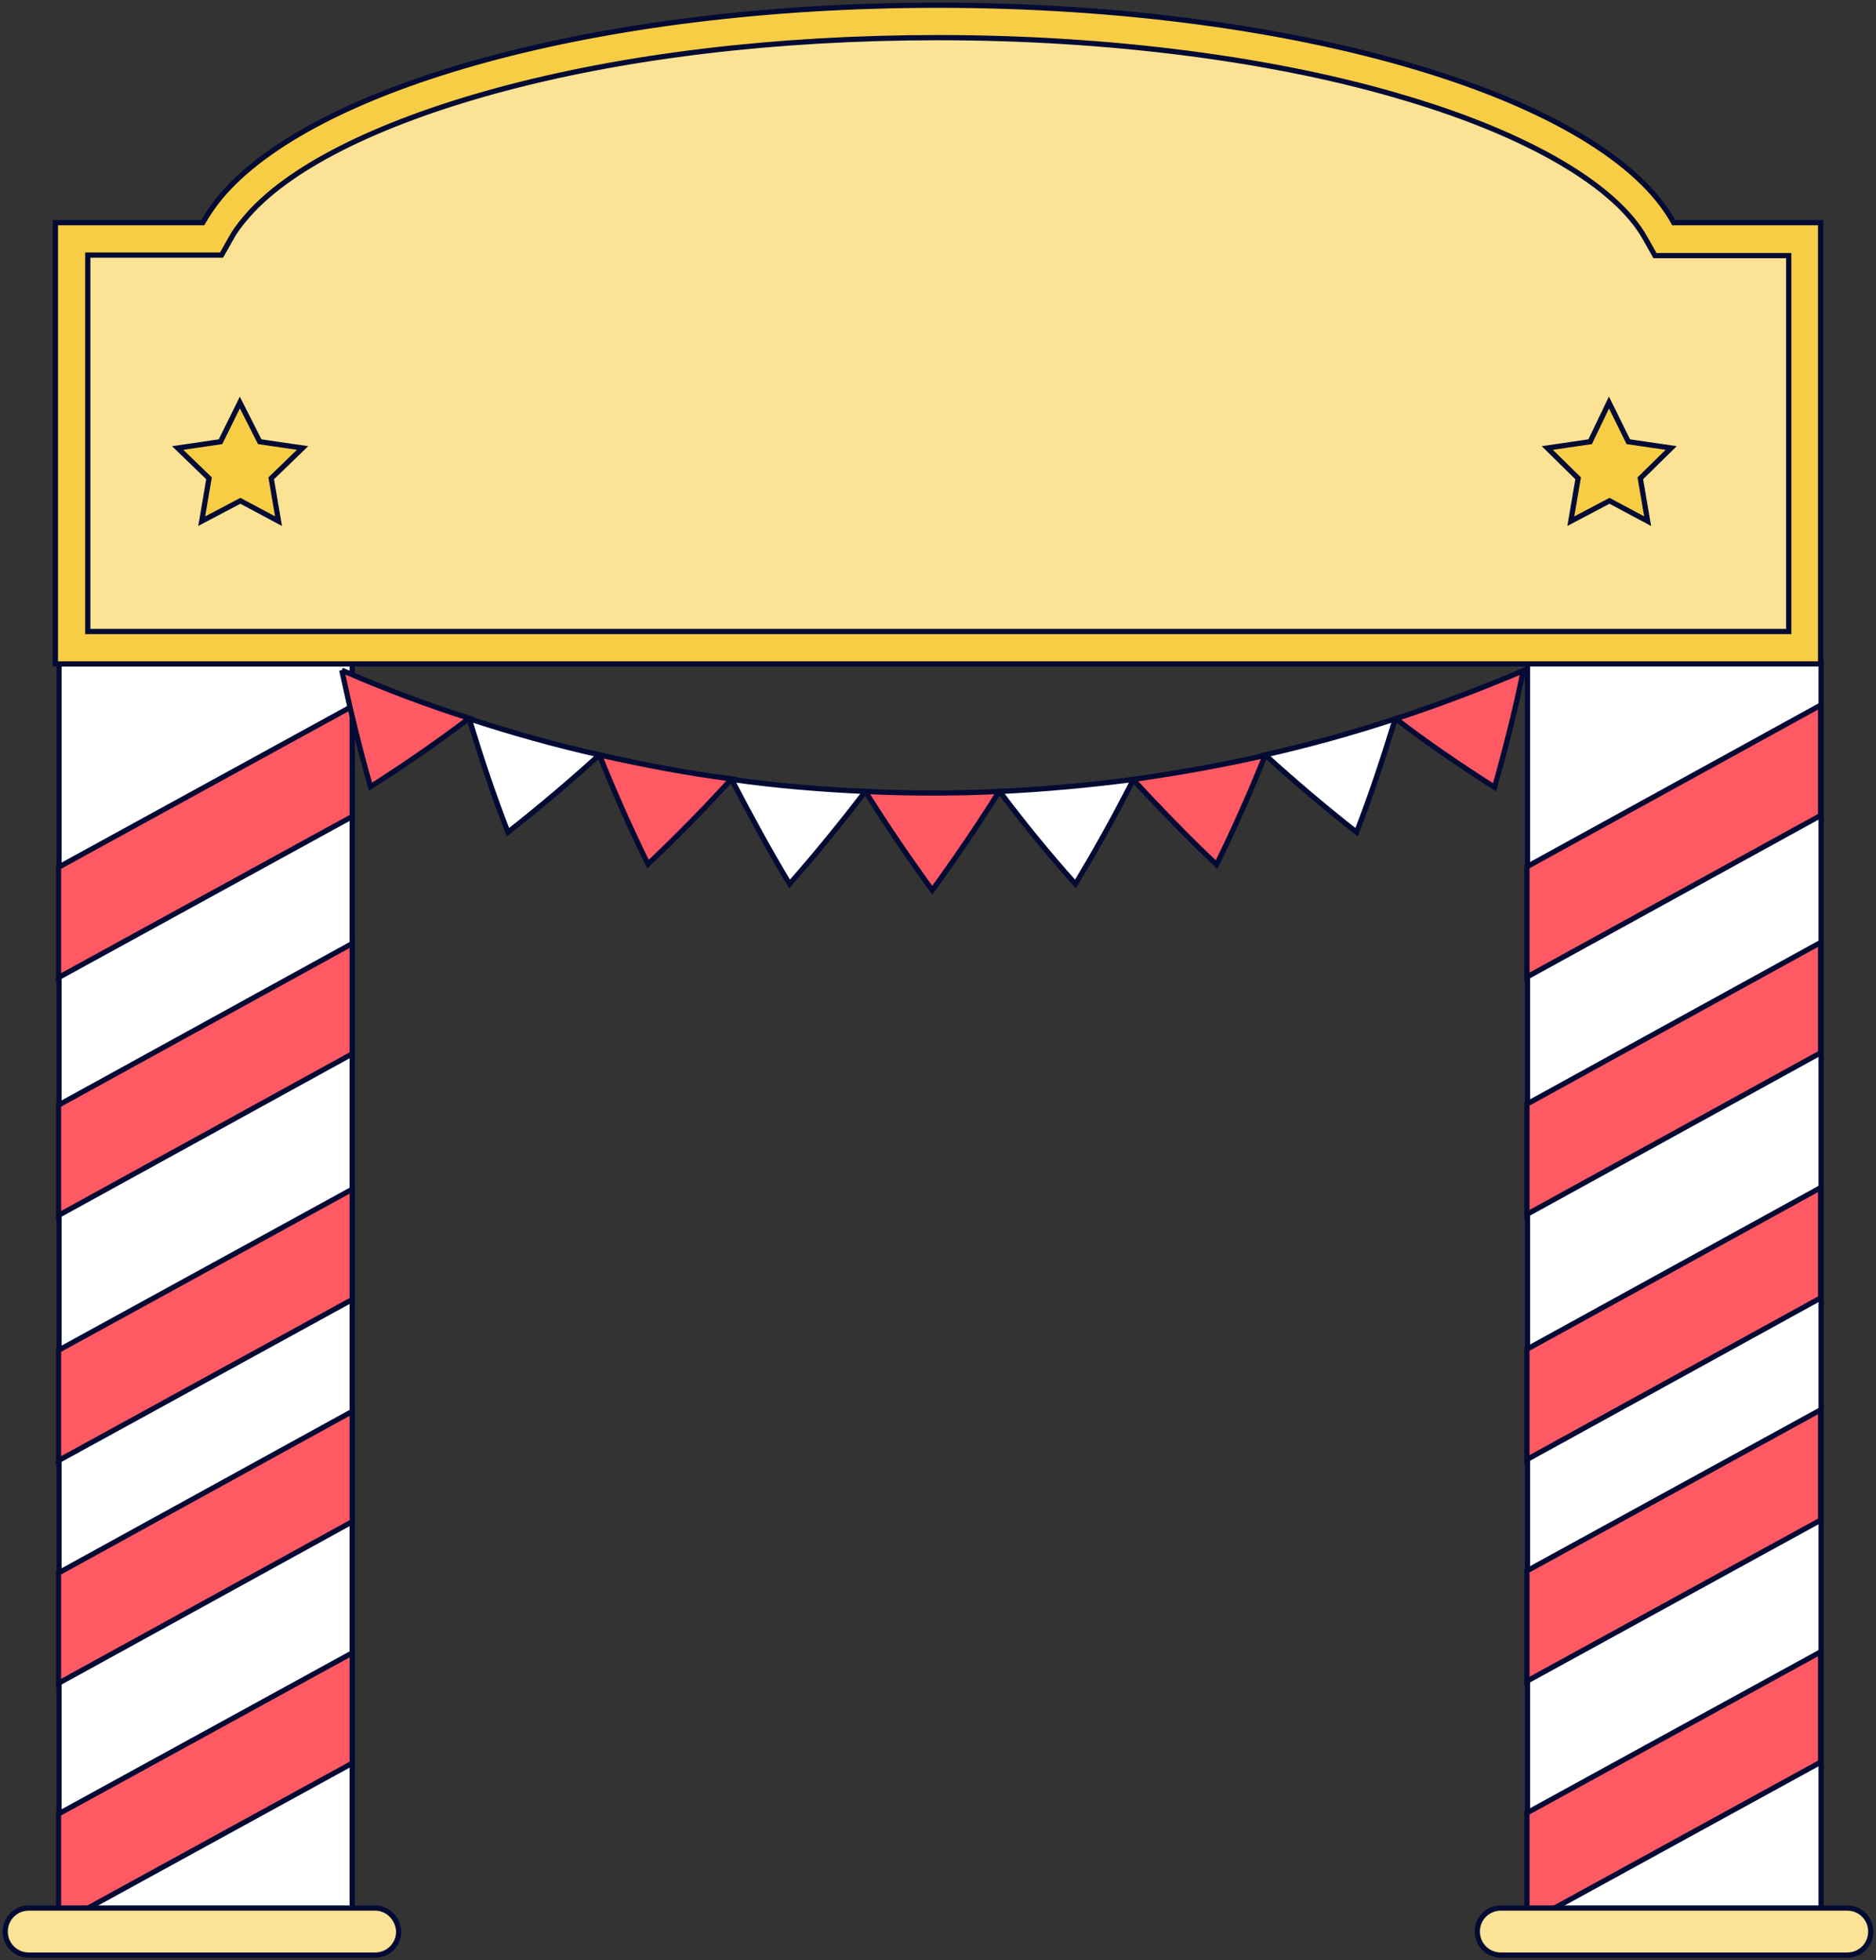 <?xml version="1.0" encoding="UTF-8"?> <svg xmlns="http://www.w3.org/2000/svg" xmlns:xlink="http://www.w3.org/1999/xlink" version="1.1" id="Слой_1" x="0px" y="0px" viewBox="0 0 359 375" style="enable-background:new 0 0 359 375;" xml:space="preserve"><rect x="0" y="0" width="359" height="375" fill="#333333" stroke="none"/> <style type="text/css"> .st0{fill:#FFFFFF;stroke:#030B34;} .st1{fill:#FF5964;stroke:#030B34;} .st2{fill:#FBE295;} .st3{fill:none;stroke:#030B34;} .st4{fill:#F8CD46;stroke:#030B34;} .st5{fill:#FF5964;} .st6{fill:#FBE295;stroke:#030B34;} </style> <path class="st0" d="M67.4,127v240.7H11.3V127H67.4z"></path> <path class="st1" d="M67.4,135.1v21.1L11.2,187v-21.1L67.4,135.1z"></path> <path class="st1" d="M67.4,180.5v21.1l-56.2,30.9v-21.1L67.4,180.5z"></path> <path class="st1" d="M67.4,227.5v21.1l-56.2,30.8v-21.1L67.4,227.5z"></path> <path class="st1" d="M67.4,270v21.1l-56.2,30.9v-21.1L67.4,270z"></path> <path class="st1" d="M67.4,316.2v21.1l-56.2,30.8v-21.1L67.4,316.2z"></path> <path class="st0" d="M348.5,126.8v240.7h-56.2V126.8H348.5z"></path> <path class="st1" d="M348.4,134.9v21.1l-56.2,30.9v-21.1L348.4,134.9z"></path> <path class="st1" d="M348.4,180.3v21.1l-56.2,30.9v-21.1L348.4,180.3z"></path> <path class="st1" d="M348.4,227.2v21.1l-56.2,30.9v-21.1L348.4,227.2z"></path> <path class="st1" d="M348.4,269.7v21.1l-56.2,30.8v-21.1L348.4,269.7z"></path> <path class="st1" d="M348.4,316v21.1l-56.2,30.8v-21.1L348.4,316z"></path> <path class="st2" d="M14,123.9V45.7h26.8l0.9-1.6c0.8-1.5,1.8-2.9,3-4.3c17.5-21,73.1-35.7,135.1-35.7c33.1,0,65.4,4.2,90.8,11.8 c24.6,7.3,41.4,17.4,47.3,28.2l0.9,1.6h26.8v78.1L14,123.9"></path> <path class="st3" d="M14,123.9V45.7h26.8l0.9-1.6c0.8-1.5,1.8-2.9,3-4.3c17.5-21,73.1-35.7,135.1-35.7c33.1,0,65.4,4.2,90.8,11.8 c24.6,7.3,41.4,17.4,47.3,28.2l0.9,1.6h26.8v78.1L14,123.9"></path> <path class="st4" d="M179.5,7.2c32.8,0,64.8,4.1,89.9,11.7c23.4,7,40,16.8,45.5,26.8l1.8,3.2h25.6v71.9H16.8V48.8h25.6l1.8-3.2 c0.7-1.3,1.6-2.5,2.7-3.8c7.9-9.5,24.9-18.1,47.9-24.4C119.3,10.7,148.6,7.2,179.5,7.2z M179.5,1C114.6,1,59.8,16.5,42.1,37.8 c-1.3,1.6-2.4,3.2-3.3,4.8H10.6V127h337.8V42.6h-28.1C307.3,18.9,249.2,1,179.5,1z"></path> <path class="st5" d="M65.4,128.2c8,3.5,16.2,6.6,24.4,9.2c-6.1,4.6-12.3,8.9-18.9,13.1C68.8,143.1,67,135.7,65.4,128.2"></path> <path class="st3" d="M65.4,128.2c8,3.5,16.2,6.6,24.4,9.2c-6.1,4.6-12.3,8.9-18.9,13.1C68.8,143.1,67,135.7,65.4,128.2"></path> <path class="st0" d="M89.8,137.5c8.2,2.7,16.5,5,24.9,6.9c-5.6,5.1-11.4,10-17.5,14.8C94.4,152,92,144.8,89.8,137.5L89.8,137.5z"></path> <path class="st1" d="M114.7,144.4c8.4,1.9,16.8,3.5,25.3,4.6c-5.1,5.6-10.4,11-16,16.3C120.6,158.4,117.5,151.4,114.7,144.4 L114.7,144.4z"></path> <path class="st0" d="M140,149.1c8.5,1.2,17,1.9,25.6,2.3c-4.6,6-9.4,11.9-14.5,17.7C147.1,162.5,143.5,155.8,140,149.1z"></path> <path class="st1" d="M165.6,151.4c8.5,0.4,17.1,0.4,25.6,0c-4,6.4-8.3,12.7-12.8,18.9C173.9,164.1,169.6,157.8,165.6,151.4z"></path> <path class="st0" d="M191.3,151.4c8.5-0.4,17.1-1.2,25.6-2.3c-3.4,6.7-7.1,13.4-11.1,20C200.6,163.3,195.8,157.4,191.3,151.4z"></path> <path class="st1" d="M216.8,149.1c8.5-1.2,16.9-2.7,25.3-4.6c-2.8,7-5.9,14-9.3,20.9C227.2,160.1,221.9,154.6,216.8,149.1 L216.8,149.1z"></path> <path class="st0" d="M242.1,144.4c8.4-1.9,16.7-4.2,24.9-6.9c-2.2,7.2-4.6,14.5-7.4,21.7C253.6,154.5,247.7,149.5,242.1,144.4 L242.1,144.4z"></path> <path class="st5" d="M267.1,137.5c8.2-2.7,16.4-5.8,24.4-9.2c-1.5,7.4-3.4,14.9-5.5,22.3C279.4,146.4,273.1,142.1,267.1,137.5"></path> <path class="st3" d="M267.1,137.5c8.2-2.7,16.4-5.8,24.4-9.2c-1.5,7.4-3.4,14.9-5.5,22.3C279.4,146.4,273.1,142.1,267.1,137.5"></path> <path class="st6" d="M76.3,369.5c0,2.5-2,4.5-4.5,4.5H5.5C3,374,1,372,1,369.5c0-2.5,2-4.5,4.5-4.5h66.3 C74.2,365,76.2,367,76.3,369.5L76.3,369.5z"></path> <path class="st6" d="M358,369.5c0,2.5-2,4.5-4.5,4.5h-66.3c-2.5,0-4.5-2-4.5-4.5c0-2.5,2-4.5,4.5-4.5h66.3 C356,365,358,367,358,369.5z"></path> <path class="st4" d="M307.9,77l3.7,7.5l8.2,1.2l-5.9,5.8l1.4,8.2l-7.3-3.9l-7.4,3.9l1.4-8.2l-5.9-5.8l8.2-1.2L307.9,77z"></path> <path class="st4" d="M45.9,77l-3.7,7.5L34,85.7l6,5.8l-1.4,8.2l7.4-3.9l7.3,3.9l-1.4-8.2l6-5.8l-8.2-1.2L45.9,77z"></path> </svg> 
